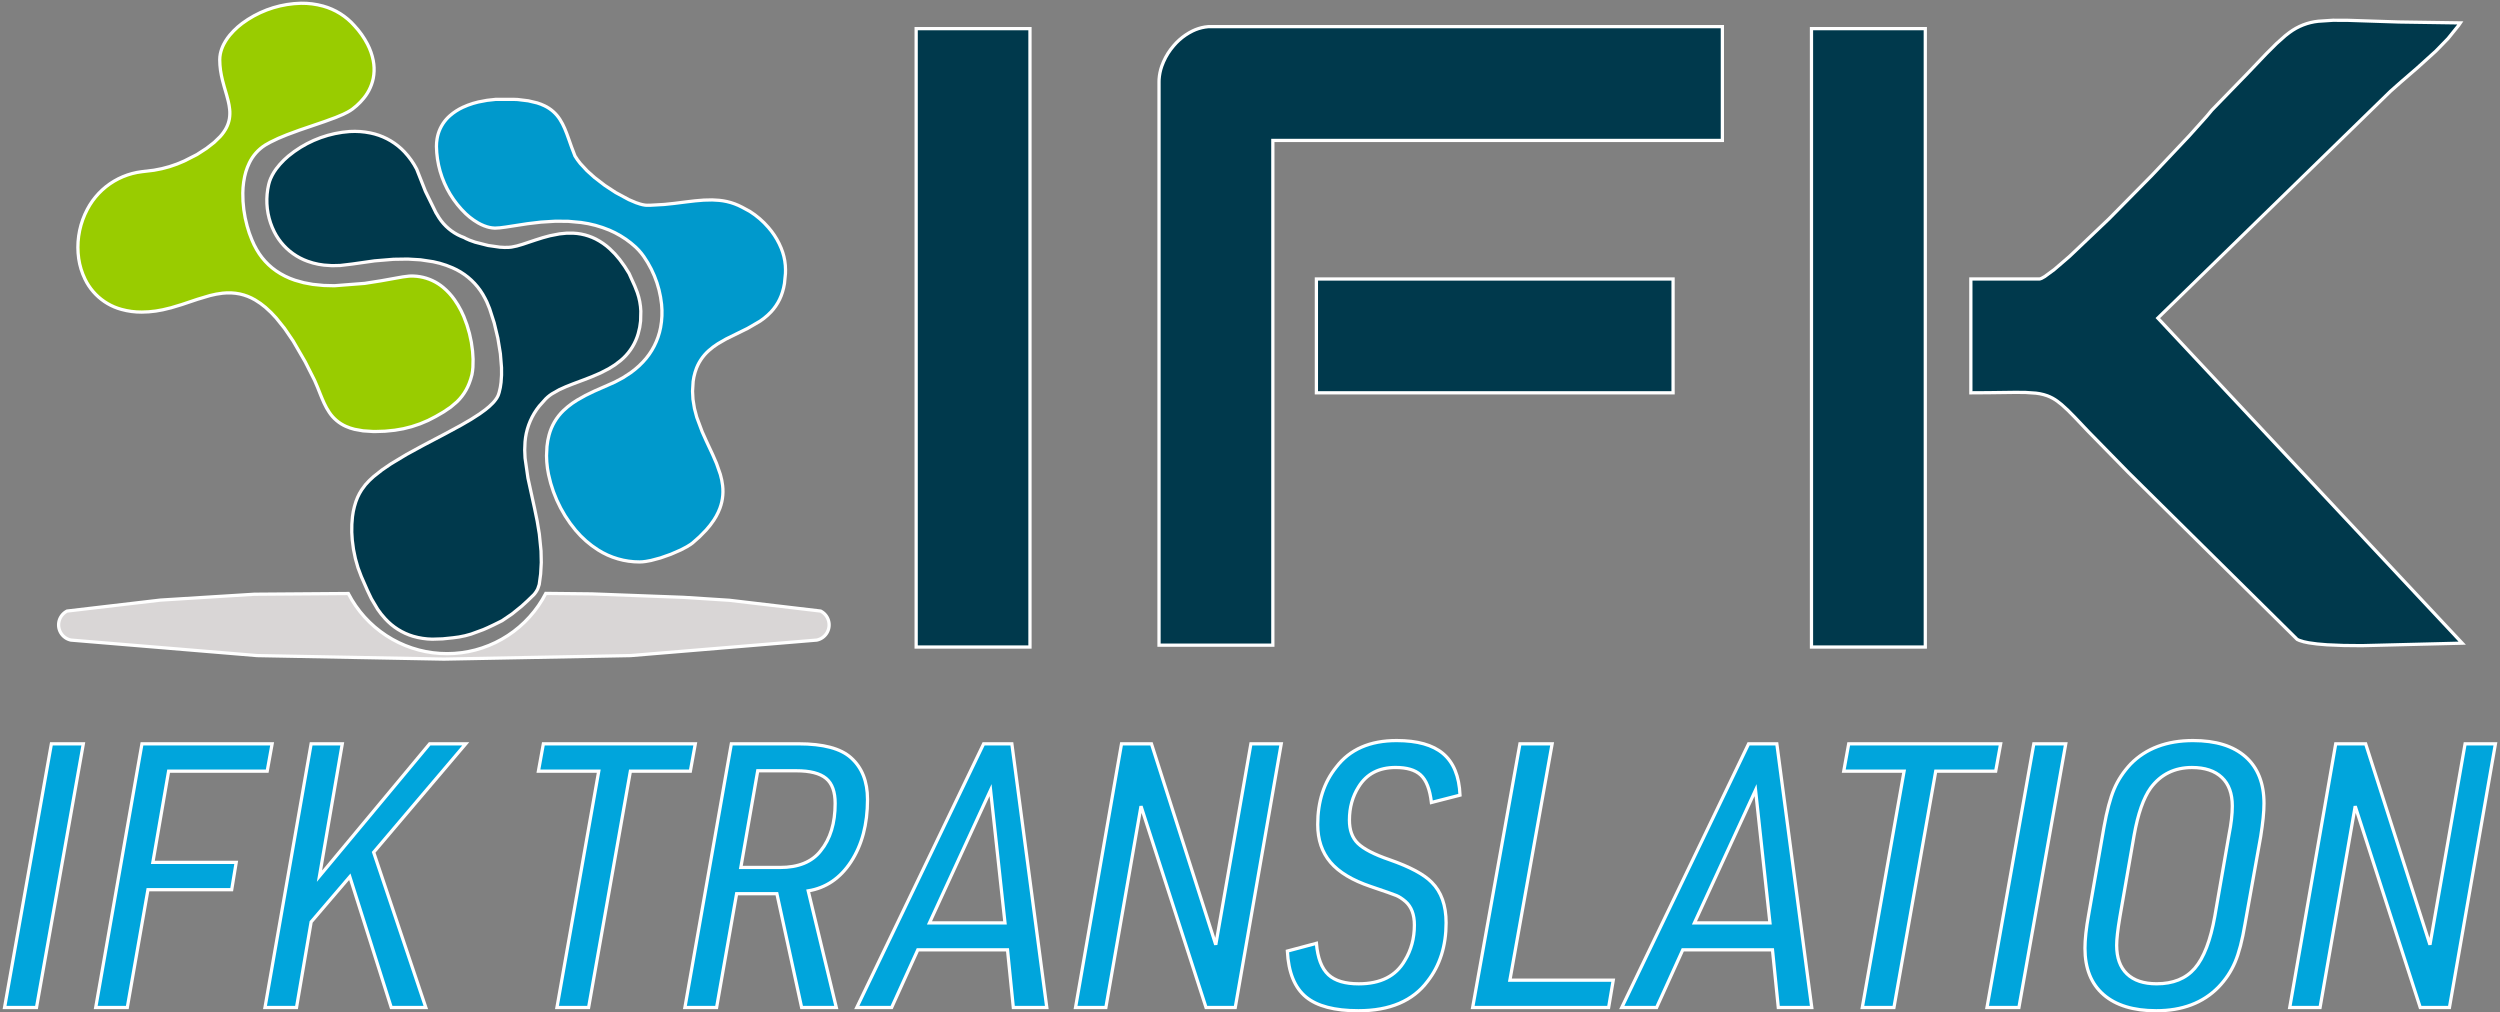 <svg xmlns="http://www.w3.org/2000/svg" xmlns:xlink="http://www.w3.org/1999/xlink" width="768px" height="311px" viewBox="0 0 768 311"><rect x="0" y="0" width="768" height="311" fill="#808080" stroke="none"/><title>Group 4</title><defs><polygon id="path-1" points="0 81 14.206 1 23 1 8.794 81"></polygon><polygon id="path-2" points="28 81 42.029 1 81 1 79.664 8.395 49.378 8.395 44.368 37.415 69.977 37.415 68.752 44.81 43.032 44.81 36.685 81"></polygon><polygon id="path-3" points="80 81 94 1 102.556 1 95.333 42.905 130.222 1 140 1 112.222 33.717 128.111 81 118.556 81 105.667 40.328 93.111 55.006 88.667 81"></polygon><polygon id="path-4" points="169.694 81 182.532 8.395 164 8.395 165.34 1 211 1 209.66 8.395 191.24 8.395 178.401 81"></polygon><path d="M223.868,46.042 L217.72,81 L209,81 L223.085,1 L243.319,1 C250.772,1 256.026,2.382 259.081,5.146 C262.36,8.059 264,12.204 264,17.583 C264,25.127 262.323,31.439 258.97,36.518 C255.616,41.598 251.182,44.511 245.667,45.258 L254.274,81 L244.661,81 L237.059,46.042 L223.868,46.042 Z M224.986,38.983 L237.618,38.983 C243.431,38.983 247.716,37.228 250.474,33.717 C253.529,29.982 255.057,25.015 255.057,18.815 C255.057,15.08 254.069,12.391 252.095,10.748 C250.12,9.105 246.971,8.283 242.648,8.283 L230.352,8.283 L224.986,38.983 Z" id="path-5"></path><path d="M307.957,63.297 L279.624,63.297 L271.593,81 L262,81 L300.483,1 L308.403,1 L319,81 L309.742,81 L307.957,63.297 Z M307.288,56.014 L302.603,12.877 L282.748,56.014 L307.288,56.014 Z" id="path-6"></path><polygon id="path-7" points="329 81 342.95 1 351.364 1 371.625 64.305 382.696 1 391 1 377.05 81 368.857 81 348.375 17.583 337.304 81"></polygon><path d="M394,64.548 L401.957,62.423 C402.405,66.749 403.675,69.881 405.767,71.82 C407.859,73.759 411.072,74.729 415.405,74.729 C422.279,74.729 427.135,72.267 429.974,67.345 C431.991,64.064 433,60.335 433,56.158 C433,52.802 432.029,50.266 430.086,48.551 C429.04,47.656 428.069,47.022 427.172,46.649 C426.276,46.276 423.624,45.344 419.216,43.853 C413.687,41.988 409.652,39.564 407.112,36.581 C404.572,33.598 403.302,29.832 403.302,25.282 C403.302,18.347 405.17,12.567 408.905,7.943 C412.94,2.648 418.991,0 427.06,0 C433.261,0 437.894,1.286 440.957,3.859 C444.02,6.432 445.701,10.441 446,15.885 L438.155,17.899 C437.632,14.021 436.493,11.28 434.737,9.677 C432.981,8.073 430.31,7.271 426.724,7.271 C421.42,7.271 417.497,9.322 414.957,13.424 C413.014,16.482 412.043,19.987 412.043,23.94 C412.043,27.147 412.958,29.645 414.789,31.435 C416.619,33.225 419.925,34.94 424.707,36.581 C430.908,38.744 435.167,41.019 437.483,43.405 C440.322,46.239 441.741,50.266 441.741,55.487 C441.741,62.497 439.874,68.389 436.138,73.162 C431.73,79.054 424.782,82 415.293,82 C408.121,82 402.872,80.639 399.547,77.917 C396.223,75.195 394.374,70.739 394,64.548 Z" id="path-8"></path><polygon id="path-9" points="451 81 465.341 1 474.22 1 461.244 73.605 493 73.605 491.748 81"></polygon><path d="M542.957,63.297 L514.624,63.297 L506.593,81 L497,81 L535.483,1 L543.403,1 L554,81 L544.742,81 L542.957,63.297 Z M542.288,56.014 L537.603,12.877 L517.748,56.014 L542.288,56.014 Z" id="path-10"></path><polygon id="path-11" points="570.694 81 583.532 8.395 565 8.395 566.34 1 612 1 610.66 8.395 592.24 8.395 579.401 81"></polygon><polygon id="path-12" points="609 81 623.206 1 632 1 617.794 81"></polygon><path d="M640.12,53.098 L644.826,26.213 C645.722,21.209 646.749,17.345 647.907,14.619 C649.064,11.893 650.726,9.372 652.892,7.057 C657.523,2.352 663.797,0 671.714,0 C678.585,0 683.851,1.624 687.51,4.873 C691.17,8.122 693,12.77 693,18.82 C693,21.359 692.664,24.719 691.992,28.902 L687.174,55.787 C686.353,60.716 685.344,64.581 684.149,67.381 C682.954,70.182 681.274,72.702 679.108,74.943 C674.477,79.648 668.241,82 660.398,82 C653.527,82 648.243,80.394 644.546,77.183 C640.849,73.972 639,69.342 639,63.292 C639,60.604 639.373,57.206 640.12,53.098 Z M678.884,53.546 L683.253,28.454 C683.925,25.093 684.261,22.143 684.261,19.604 C684.261,15.646 683.141,12.602 680.9,10.474 C678.66,8.346 675.485,7.281 671.378,7.281 C665.851,7.281 661.481,9.447 658.27,13.779 C656.029,16.915 654.311,21.807 653.116,28.454 L648.747,53.546 C648.075,57.505 647.739,60.454 647.739,62.396 C647.739,66.354 648.84,69.398 651.044,71.526 C653.247,73.654 656.402,74.719 660.51,74.719 C665.739,74.719 669.772,73.076 672.61,69.79 C675.448,66.504 677.539,61.089 678.884,53.546 Z" id="path-13"></path><polygon id="path-14" points="702 81 715.95 1 724.364 1 744.625 64.305 755.696 1 764 1 750.05 81 741.857 81 721.375 17.583 710.304 81"></polygon></defs><g id="Page-1" stroke="none" stroke-width="1" fill="none" fill-rule="evenodd"><g id="Group-4" transform="translate(2, 1)" fill-rule="nonzero"><g id="IFK-TRANSLATION" transform="translate(0, 227)"><g id="Path"><use fill="#0099CC" xlink:href="#path-1"></use><path stroke="#FFFFFF" stroke-width="1" d="M23.597,0.5 L9.213,81.5 L-0.597,81.5 L13.787,0.5 L23.597,0.5 Z" fill="#00A5DC" fill-rule="evenodd"></path></g><g id="Path"><use fill="#0099CC" xlink:href="#path-2"></use><path stroke="#FFFFFF" stroke-width="1" d="M81.598,0.5 L80.082,8.895 L49.799,8.895 L44.961,36.915 L70.567,36.915 L69.176,45.31 L43.451,45.31 L37.105,81.5 L27.405,81.5 L41.609,0.5 L81.598,0.5 Z" fill="#00A5DC" fill-rule="evenodd"></path></g><g id="Path"><use fill="#0099CC" xlink:href="#path-3"></use><path stroke="#FFFFFF" stroke-width="1" d="M103.149,0.5 L96.143,41.151 L129.988,0.5 L141.08,0.5 L112.786,33.825 L128.807,81.5 L118.189,81.5 L105.462,41.336 L93.581,55.226 L89.088,81.5 L79.405,81.5 L93.58,0.5 L103.149,0.5 Z" fill="#00A5DC" fill-rule="evenodd"></path></g><g id="Path"><use fill="#0099CC" xlink:href="#path-4"></use><path stroke="#FFFFFF" stroke-width="1" d="M211.599,0.5 L210.078,8.895 L191.659,8.895 L178.821,81.5 L169.097,81.5 L181.936,8.895 L163.401,8.895 L164.922,0.5 L211.599,0.5 Z" fill="#00A5DC" fill-rule="evenodd"></path></g><g id="Shape"><use fill="#0099CC" xlink:href="#path-5"></use><path stroke="#FFFFFF" stroke-width="1" d="M243.319,0.5 C250.944,0.5 256.296,1.952 259.413,4.772 C262.791,7.773 264.5,12.036 264.5,17.583 C264.5,25.239 262.789,31.64 259.387,36.794 C256.057,41.837 251.685,44.791 246.281,45.672 L254.909,81.5 L244.258,81.5 L236.656,46.542 L224.288,46.542 L218.139,81.5 L208.404,81.5 L222.666,0.5 L243.319,0.5 Z M242.648,8.783 L230.772,8.783 L225.581,38.483 L237.618,38.483 C243.242,38.483 247.407,36.812 250.08,33.408 C253.077,29.745 254.557,24.879 254.557,18.815 C254.557,15.273 253.656,12.697 251.775,11.132 C249.867,9.545 246.814,8.783 242.648,8.783 Z" fill="#00A5DC" fill-rule="evenodd"></path></g><g id="Shape"><use fill="#0099CC" xlink:href="#path-6"></use><path stroke="#FFFFFF" stroke-width="1" d="M308.841,0.5 L319.571,81.5 L309.29,81.5 L307.505,63.797 L279.946,63.797 L271.915,81.5 L261.205,81.5 L300.169,0.5 L308.841,0.5 Z M302.301,14.728 L283.528,55.514 L306.73,55.514 L302.301,14.728 Z" fill="#00A5DC" fill-rule="evenodd"></path></g><g id="Path"><use fill="#0099CC" xlink:href="#path-7"></use><path stroke="#FFFFFF" stroke-width="1" d="M351.729,0.5 L371.482,62.219 L382.276,0.5 L391.595,0.5 L377.47,81.5 L368.493,81.5 L348.52,19.659 L337.724,81.5 L328.405,81.5 L342.53,0.5 L351.729,0.5 Z" fill="#00A5DC" fill-rule="evenodd"></path></g><g id="Path"><use fill="#0099CC" xlink:href="#path-8"></use><path stroke="#FFFFFF" stroke-width="1" d="M427.06,-0.5 C433.413,-0.5 438.144,0.844 441.278,3.477 C444.509,6.19 446.275,10.443 446.519,16.268 L437.73,18.524 C437.261,14.506 436.174,11.666 434.4,10.046 C432.718,8.51 430.15,7.771 426.724,7.771 C421.617,7.771 417.83,9.734 415.379,13.692 C413.486,16.672 412.543,20.089 412.543,23.94 C412.543,26.988 413.395,29.373 415.138,31.078 C416.933,32.833 420.184,34.5 424.872,36.109 C431.173,38.307 435.489,40.633 437.836,43.051 C440.758,45.968 442.241,50.107 442.241,55.487 C442.241,62.622 440.332,68.614 436.538,73.462 C432.046,79.467 424.976,82.5 415.293,82.5 C407.967,82.5 402.622,81.081 399.231,78.304 C395.744,75.449 393.804,70.752 393.479,64.17 L402.399,61.787 C402.778,66.259 403.993,69.493 406.107,71.453 C408.125,73.324 411.235,74.229 415.405,74.229 C418.752,74.229 421.611,73.636 423.977,72.437 C426.318,71.25 428.172,69.469 429.541,67.095 C431.518,63.879 432.5,60.236 432.5,56.158 C432.5,52.976 431.602,50.557 429.761,48.931 C428.762,48.076 427.837,47.467 426.98,47.111 C426.087,46.74 423.446,45.812 419.056,44.326 C413.421,42.426 409.319,39.944 406.731,36.905 C404.118,33.837 402.802,29.965 402.802,25.282 C402.802,18.218 404.713,12.336 408.517,7.628 C412.639,2.225 418.812,-0.5 427.06,-0.5 Z" fill="#00A5DC" fill-rule="evenodd"></path></g><g id="Path"><use fill="#0099CC" xlink:href="#path-9"></use><path stroke="#FFFFFF" stroke-width="1" d="M474.817,0.5 L461.841,73.105 L493.592,73.105 L492.17,81.5 L450.402,81.5 L464.923,0.5 L474.817,0.5 Z" fill="#00A5DC" fill-rule="evenodd"></path></g><g id="Shape"><use fill="#0099CC" xlink:href="#path-10"></use><path stroke="#FFFFFF" stroke-width="1" d="M543.841,0.5 L554.571,81.5 L544.29,81.5 L542.505,63.797 L514.946,63.797 L506.915,81.5 L496.205,81.5 L535.169,0.5 L543.841,0.5 Z M537.301,14.728 L518.528,55.514 L541.73,55.514 L537.301,14.728 Z" fill="#00A5DC" fill-rule="evenodd"></path></g><g id="Path"><use fill="#0099CC" xlink:href="#path-11"></use><path stroke="#FFFFFF" stroke-width="1" d="M612.599,0.5 L611.078,8.895 L592.659,8.895 L579.821,81.5 L570.097,81.5 L582.936,8.895 L564.401,8.895 L565.922,0.5 L612.599,0.5 Z" fill="#00A5DC" fill-rule="evenodd"></path></g><g id="Path"><use fill="#0099CC" xlink:href="#path-12"></use><path stroke="#FFFFFF" stroke-width="1" d="M632.597,0.5 L618.213,81.5 L608.403,81.5 L622.787,0.5 L632.597,0.5 Z" fill="#00A5DC" fill-rule="evenodd"></path></g><g id="Shape"><use fill="#0099CC" xlink:href="#path-13"></use><path stroke="#FFFFFF" stroke-width="1" d="M671.714,-0.5 C678.737,-0.5 684.106,1.182 687.842,4.499 C691.6,7.835 693.5,12.601 693.5,18.82 C693.5,21.379 693.163,24.766 692.484,28.99 L687.667,55.869 C686.838,60.847 685.816,64.749 684.609,67.577 C683.39,70.434 681.677,73.005 679.464,75.293 C674.745,80.088 668.395,82.5 660.398,82.5 C653.378,82.5 647.991,80.838 644.218,77.561 C640.42,74.262 638.5,69.513 638.5,63.292 C638.5,60.58 638.875,57.152 639.628,53.012 L644.334,26.125 C645.238,21.074 646.278,17.175 647.446,14.423 C648.626,11.645 650.319,9.076 652.536,6.707 C657.254,1.913 663.642,-0.5 671.714,-0.5 Z M671.378,7.781 C666.021,7.781 661.785,9.878 658.671,14.076 C656.467,17.162 654.786,21.991 653.608,28.542 L649.239,53.632 C648.574,57.551 648.239,60.473 648.239,62.396 C648.239,66.191 649.274,69.122 651.391,71.166 C653.513,73.217 656.561,74.219 660.51,74.219 C665.569,74.219 669.482,72.646 672.232,69.463 C675.027,66.226 677.068,60.884 678.392,53.459 L682.762,28.362 C683.427,25.036 683.761,22.116 683.761,19.604 C683.761,15.81 682.708,12.88 680.556,10.837 C678.396,8.785 675.33,7.781 671.378,7.781 Z" fill="#00A5DC" fill-rule="evenodd"></path></g><g id="Path"><use fill="#0099CC" xlink:href="#path-14"></use><path stroke="#FFFFFF" stroke-width="1" d="M724.729,0.5 L744.482,62.219 L755.276,0.5 L764.595,0.5 L750.47,81.5 L741.493,81.5 L721.52,19.659 L710.724,81.5 L701.405,81.5 L715.53,0.5 L724.729,0.5 Z" fill="#00A5DC" fill-rule="evenodd"></path></g></g><g id="LOGO-IFK-NEW-15-10-25" transform="translate(16, 0)"><polygon id="Path" stroke="#FFFFFF" fill="#D9D6D6" points="235.529 194.101 235.725 193.861 235.905 193.609 236.068 193.346 236.213 193.073 236.341 192.791 236.45 192.501 236.54 192.205 236.611 191.904 236.662 191.599 236.693 191.291 236.704 190.982 236.695 190.673 236.666 190.365 236.617 190.059 236.548 189.757 236.46 189.461 236.353 189.17 236.228 188.888 236.084 188.614 235.923 188.35 235.745 188.096 235.55 187.855 235.341 187.627 235.118 187.414 234.881 187.215 234.631 187.032 234.37 186.865 234.099 186.716 206.063 183.405 191.976 182.501 163.775 181.444 149.66 181.293 148.593 183.213 147.404 185.061 146.099 186.829 144.682 188.509 143.161 190.094 141.54 191.578 139.828 192.955 138.03 194.218 136.155 195.363 134.21 196.385 132.203 197.28 130.142 198.043 128.037 198.673 125.896 199.165 123.727 199.519 121.54 199.732 119.344 199.804 117.148 199.735 114.961 199.524 112.792 199.173 110.65 198.683 108.544 198.056 106.483 197.295 104.475 196.402 102.528 195.383 100.652 194.24 98.853 192.978 97.138 191.604 95.516 190.122 93.993 188.538 92.575 186.86 91.267 185.094 90.076 183.247 89.007 181.328 60.122 181.549 31.293 183.346 2.605 186.716 2.334 186.865 2.073 187.032 1.823 187.215 1.586 187.414 1.363 187.627 1.154 187.855 0.96 188.096 0.782 188.35 0.62 188.614 0.477 188.888 0.351 189.17 0.244 189.461 0.156 189.757 0.087 190.059 0.038 190.365 0.009 190.673 0 190.982 0.011 191.291 0.042 191.599 0.093 191.904 0.164 192.205 0.254 192.501 0.363 192.791 0.491 193.073 0.636 193.346 0.799 193.609 0.979 193.861 1.175 194.101 1.385 194.327 1.61 194.539 1.849 194.737 2.099 194.918 2.361 195.083 2.633 195.231 2.914 195.36 3.203 195.471 3.499 195.563 3.799 195.636 60.982 200.396 118.352 201.476 175.722 200.396 232.905 195.636 233.206 195.563 233.501 195.471 233.79 195.36 234.071 195.231 234.343 195.083 234.605 194.918 234.855 194.737 235.094 194.539 235.319 194.327"></polygon><polygon id="Path" stroke="#FFFFFF" fill="#99CC00" points="127.17 106.864 126.796 104.148 126.222 101.467 125.453 98.836 124.492 96.268 123.661 94.468 122.702 92.732 121.621 91.07 120.847 90.043 120.006 89.069 119.104 88.151 118.144 87.295 117.365 86.686 116.548 86.129 115.696 85.627 114.813 85.183 113.903 84.798 112.969 84.473 112.016 84.211 111.047 84.012 110.068 83.877 109.082 83.808 108.353 83.792 107.622 83.825 105.745 84.061 99.053 85.258 94.026 86.053 84.736 86.778 81.393 86.691 78.066 86.357 75.291 85.84 72.575 85.072 71.05 84.505 69.569 83.831 68.14 83.054 66.77 82.177 65.595 81.286 64.487 80.311 63.454 79.258 62.501 78.132 61.632 76.94 60.853 75.687 60.071 74.225 59.394 72.712 58.584 70.599 57.921 68.435 57.322 65.944 56.899 63.418 56.654 60.868 56.589 58.307 56.665 56.594 56.855 54.889 57.158 53.201 57.528 51.762 58.014 50.358 58.613 48.997 59.043 48.184 59.529 47.401 60.067 46.655 60.657 45.948 61.293 45.283 61.975 44.664 62.697 44.093 63.458 43.574 64.959 42.724 67.463 41.517 70.196 40.382 74.052 38.96 81.75 36.327 85.196 35.061 87.443 34.112 88.733 33.472 89.532 33.011 90.295 32.494 91.541 31.475 92.699 30.357 93.764 29.149 94.353 28.376 94.887 27.564 95.365 26.717 95.783 25.839 96.14 24.935 96.434 24.008 96.664 23.064 96.833 21.972 96.917 20.871 96.915 19.767 96.827 18.667 96.654 17.576 96.352 16.29 95.96 15.029 95.48 13.799 94.914 12.605 94.054 11.074 93.09 9.605 92.027 8.206 90.87 6.884 89.882 5.84 88.82 4.87 87.691 3.979 86.5 3.172 85.254 2.454 83.959 1.829 82.623 1.298 81.251 0.866 79.583 0.469 77.891 0.191 76.183 0.035 74.469 0 72.316 0.121 70.176 0.388 68.06 0.802 65.977 1.359 63.937 2.058 61.949 2.895 60.024 3.866 58.169 4.966 56.395 6.191 55.041 7.288 53.776 8.486 52.606 9.778 51.914 10.674 51.288 11.617 50.73 12.602 50.393 13.311 50.105 14.041 49.868 14.79 49.683 15.553 49.549 16.447 49.503 17.351 49.565 18.975 49.737 20.592 50.017 22.194 50.353 23.684 50.865 25.591 51.653 28.309 52.109 30.048 52.373 31.307 52.551 32.581 52.603 33.306 52.606 34.033 52.562 34.759 52.47 35.481 52.32 36.181 52.12 36.868 51.869 37.539 51.569 38.19 51.222 38.816 50.738 39.566 50.205 40.282 49.626 40.961 47.807 42.733 45.446 44.571 42.486 46.488 38.615 48.457 36.363 49.403 34.052 50.194 31.692 50.824 29.295 51.292 25.579 51.741 24.086 51.974 22.613 52.31 21.167 52.746 19.754 53.282 18.381 53.913 17.056 54.638 15.783 55.452 14.57 56.352 13.421 57.334 12.343 58.393 11.341 59.523 10.419 60.72 9.582 61.978 8.833 63.29 8.071 64.853 7.42 66.466 6.884 68.12 6.465 69.808 6.165 71.521 5.986 73.251 5.928 74.989 5.992 76.727 6.178 78.456 6.477 80.08 6.901 81.676 7.448 83.234 8.113 84.745 8.647 85.767 9.248 86.751 9.912 87.693 10.636 88.59 11.418 89.437 12.254 90.231 13.14 90.968 14.073 91.646 15.048 92.26 16.062 92.809 17.109 93.291 18.186 93.702 19.288 94.042 20.835 94.415 22.404 94.679 23.988 94.831 25.579 94.872 27.728 94.788 29.865 94.554 31.981 94.173 34.568 93.547 37.899 92.542 40.295 91.737 42.692 90.933 46.558 89.78 48.448 89.358 50.363 89.07 51.697 88.97 53.034 88.976 54.366 89.089 55.686 89.307 56.9 89.624 58.085 90.035 59.234 90.538 60.341 91.13 61.991 92.196 63.539 93.407 65.251 94.987 66.844 96.686 69.408 99.882 72.058 103.77 75.746 110.126 78.64 115.843 79.559 117.985 80.407 120.113 80.975 121.502 81.573 122.853 82.309 124.303 83.161 125.687 83.658 126.378 84.203 127.032 84.793 127.645 85.425 128.215 86.096 128.738 86.803 129.212 87.542 129.635 88.309 130.004 89.592 130.502 90.915 130.886 93.53 131.355 96.6 131.556 97.273 131.562 100.286 131.467 103.285 131.165 105.924 130.707 108.52 130.049 111.059 129.196 113.526 128.152 115.905 126.923 118.279 125.542 120.455 124.067 122.407 122.403 123.187 121.589 123.907 120.721 124.563 119.804 125.153 118.843 125.673 117.843 126.12 116.808 126.601 115.459 126.985 114.08 127.169 112.951 127.279 111.813 127.329 109.336"></polygon><polygon id="Path" stroke="#FFFCFC" fill="#00394C" points="178.794 97.597 178.864 94.566 178.752 93.102 178.531 91.65 178.202 90.218 177.767 88.815 176.982 86.82 175.948 84.546 175.267 83.028 173.879 80.809 172.342 78.69 170.899 76.994 169.32 75.423 168.317 74.563 167.257 73.773 166.146 73.055 164.989 72.415 163.909 71.92 162.796 71.501 161.657 71.161 160.497 70.902 159.321 70.724 158.136 70.629 156.002 70.634 153.878 70.847 150.943 71.42 148.683 72.035 146.52 72.72 142.546 74.049 140.769 74.566 139.152 74.901 138.35 74.982 137.02 75.008 135.571 74.931 131.957 74.413 127.969 73.399 126.26 72.789 125.182 72.31 124.583 71.987 123.556 71.579 122.562 71.098 121.605 70.547 120.69 69.928 119.821 69.246 119.004 68.502 118.242 67.702 117.54 66.849 116.901 65.948 115.921 64.342 112.697 57.779 110.014 50.977 109.216 49.559 108.323 48.198 107.338 46.902 106.268 45.677 105.306 44.723 104.282 43.838 103.199 43.025 102.063 42.287 100.879 41.629 99.654 41.054 98.391 40.564 97.098 40.161 95.781 39.848 94.212 39.579 92.629 39.414 91.038 39.353 89.447 39.397 87.168 39.636 84.91 40.032 82.686 40.582 80.504 41.285 78.376 42.136 76.312 43.132 74.321 44.267 72.413 45.537 70.597 46.935 69.249 48.148 67.999 49.462 66.856 50.87 66.207 51.818 65.632 52.814 65.133 53.85 64.8 54.74 64.544 55.654 64.251 57.124 64.061 58.611 63.976 60.108 63.995 61.607 64.119 63.1 64.347 64.582 64.678 66.044 65.11 67.479 65.642 68.881 66.27 70.242 66.884 71.354 67.572 72.422 68.333 73.441 69.161 74.404 70.054 75.308 71.007 76.149 72.016 76.922 73.075 77.624 74.18 78.251 75.326 78.801 76.507 79.271 78.147 79.792 79.822 80.184 81.523 80.443 84.015 80.612 86.512 80.555 90.193 80.114 97.072 79.136 102.87 78.653 107.258 78.586 111.194 78.817 115.092 79.406 117.103 79.883 119.075 80.503 120.996 81.264 122.258 81.861 123.476 82.543 124.644 83.308 125.756 84.151 126.807 85.07 127.793 86.059 128.707 87.113 129.547 88.229 130.307 89.399 130.985 90.62 131.544 91.729 132.407 93.817 133.815 98.193 134.936 102.883 135.715 107.641 136.064 111.94 136.075 114.201 135.924 116.458 135.697 118.013 135.341 119.543 135.088 120.332 134.894 120.759 134.669 121.171 134.413 121.565 133.932 122.206 133.403 122.807 132.274 123.899 131.061 124.896 129.314 126.163 126.653 127.87 123.682 129.599 118.814 132.235 111.956 135.84 106.874 138.62 102.13 141.472 99.387 143.34 96.78 145.395 95.466 146.61 94.249 147.923 93.107 149.47 92.419 150.618 91.829 151.821 91.342 153.068 90.88 154.587 90.526 156.134 90.282 157.703 90.085 160.099 90.063 162.503 90.216 164.902 90.592 167.763 91.175 170.588 91.962 173.364 92.993 176.104 94.87 180.371 96.095 182.939 98.009 186.151 99.098 187.635 100.295 189.034 101.195 189.96 102.155 190.823 103.173 191.619 104.242 192.345 105.358 192.995 106.515 193.569 107.709 194.062 108.933 194.474 110.377 194.841 111.841 195.112 113.321 195.286 114.808 195.36 117.959 195.261 121.094 194.94 122.998 194.684 124.88 194.301 126.732 193.793 130.474 192.419 131.827 191.826 133.603 190.991 136.238 189.687 139.322 187.589 142.224 185.245 144.144 183.491 146.032 181.653 146.369 181.24 146.678 180.804 146.957 180.349 147.205 179.876 147.651 178.551 148.085 175.338 148.283 171.796 148.283 171.785 148.202 168.244 148.201 168.226 147.683 163.051 147.681 163.035 147.014 159.032 147.011 159.018 146.211 155.129 144.182 145.85 143.299 139.727 143.19 137.221 143.294 134.714 143.445 133.392 143.682 132.086 144.006 130.795 144.415 129.528 144.909 128.289 145.482 127.088 146.134 125.928 146.862 124.814 147.662 123.75 149.657 121.521 150.244 120.976 150.867 120.473 151.523 120.014 153.788 118.728 155.827 117.807 158.015 116.936 161.477 115.639 163.836 114.721 166.469 113.582 169.02 112.267 170.898 111.093 172.66 109.751 173.491 109.013 174.271 108.221 174.997 107.379 175.666 106.49 176.274 105.56 176.82 104.591 177.299 103.588 177.712 102.556 178.055 101.498 178.519 99.566"></polygon><polygon id="Path" stroke="#FFFDFD" fill="#0099CC" points="221.504 90.953 221.975 89.872 222.361 88.759 222.724 87.43 222.991 86.078 223.291 83 223.312 81.878 223.252 80.514 223.087 79.158 222.818 77.819 222.447 76.504 221.976 75.222 221.359 73.849 220.652 72.519 219.86 71.239 218.986 70.013 218.033 68.847 216.751 67.465 215.371 66.181 213.9 65.003 212.345 63.937 209.932 62.632 208.828 62.093 207.69 61.628 206.525 61.238 205.337 60.926 204.131 60.692 202.912 60.538 200.799 60.415 198.215 60.472 195.564 60.693 192.831 61.016 189.035 61.494 186.055 61.808 181.879 62.045 180.794 62.057 180.437 62.043 180.081 62.004 179.368 61.874 178.666 61.692 177.361 61.257 175.176 60.327 171.151 58.151 167.805 55.956 164.632 53.517 162.357 51.476 160.28 49.233 159.412 48.105 158.634 46.913 157.594 44.196 156.684 41.627 156.093 40.009 155.473 38.475 154.803 37.055 154.015 35.695 153.562 35.032 153.063 34.403 152.521 33.811 151.939 33.258 151.32 32.747 150.666 32.282 149.981 31.863 149.268 31.493 148.158 31.009 147.014 30.614 144.277 29.966 140.99 29.567 139.615 29.519 134.342 29.519 131.612 29.821 128.914 30.335 127.3 30.769 125.719 31.313 124.18 31.963 123.136 32.491 122.131 33.092 121.171 33.761 120.261 34.496 119.647 35.064 119.074 35.674 118.545 36.322 118.063 37.006 117.63 37.722 117.248 38.466 116.919 39.235 116.645 40.026 116.427 40.833 116.265 41.654 116.122 42.823 116.078 43.999 116.171 45.928 116.39 47.846 116.737 49.745 117.208 51.617 117.802 53.454 118.516 55.247 119.347 56.99 120.291 58.673 121.344 60.291 122.503 61.835 123.761 63.3 125.112 64.678 126.304 65.719 127.574 66.663 128.915 67.504 129.78 67.956 130.675 68.345 131.596 68.668 132.325 68.861 133.066 68.993 133.816 69.065 134.174 69.073 135.553 68.991 137.267 68.773 144.071 67.722 148.2 67.232 152.658 66.955 156.592 66.991 160.511 67.349 162.738 67.718 164.935 68.235 167.094 68.896 169.204 69.698 170.951 70.513 172.639 71.445 174.26 72.49 175.804 73.644 177.267 74.901 178.168 75.808 179.004 76.774 179.772 77.797 180.996 79.7 182.081 81.685 183.02 83.744 183.809 85.865 184.443 88.037 184.919 90.249 185.235 92.49 185.353 94.277 185.341 96.067 185.201 97.852 184.933 99.623 184.597 101.091 184.157 102.532 183.616 103.938 182.977 105.302 182.242 106.618 181.416 107.878 180.503 109.076 179.507 110.206 178.323 111.387 177.063 112.487 175.735 113.503 173.345 115.057 170.829 116.395 168.525 117.418 164.555 119.162 161.818 120.498 159.311 121.91 157.818 122.883 156.401 123.965 155.069 125.148 154.303 125.938 153.594 126.779 152.943 127.665 152.354 128.594 151.829 129.561 151.372 130.561 150.984 131.59 150.666 132.643 150.275 134.383 150.03 136.149 149.893 139.003 149.97 140.93 150.175 142.848 150.508 144.747 151.165 147.421 152.009 150.041 153.034 152.597 154.235 155.074 155.607 157.461 157.143 159.746 158.835 161.917 160.378 163.616 162.046 165.192 163.83 166.635 165.72 167.937 167.169 168.785 168.675 169.529 170.23 170.165 171.825 170.689 173.454 171.1 175.107 171.394 176.777 171.571 178.456 171.63 179.371 171.59 180.368 171.475 181.985 171.177 184.881 170.402 188.049 169.287 191.129 167.945 192.994 166.965 194.137 166.253 194.749 165.802 196.913 163.884 198.934 161.816 200.172 160.337 201.295 158.769 202.009 157.597 202.634 156.374 203.165 155.108 203.483 154.147 203.736 153.166 203.922 152.17 204.04 151.164 204.089 150.152 204.07 149.139 203.982 148.13 203.708 146.418 203.291 144.736 202.107 141.354 200.926 138.632 198.981 134.475 197.704 131.626 196.048 127.187 195.33 124.46 194.881 121.677 194.749 119.182 194.932 116.193 195.164 114.786 195.513 113.404 195.977 112.055 196.354 111.194 196.788 110.36 197.277 109.557 197.817 108.787 198.406 108.055 199.043 107.364 199.724 106.716 201.093 105.588 202.554 104.582 205.061 103.137 211.694 99.866 215.507 97.646 216.69 96.791 217.806 95.85 218.849 94.829 219.622 93.939 220.324 92.992 220.953 91.995"></polygon><g id="Group" transform="translate(263.443, 5.223)" fill="#00394C" stroke="#FFFFFF"><path d="M310.008,2.575 L275.043,2.575 L275.043,192.544 L310.008,192.544 L310.008,2.575 Z M381.438,91.492 L452.862,21.86 L456.079,19.007 L461.103,14.668 L466.851,9.463 L470.593,5.614 L473.806,1.627 L474.367,0.811 L455.449,0.529 L439.694,0.015 L435.234,0 L430.713,0.303 L429.523,0.468 L428.348,0.714 L427.191,1.037 L426.059,1.437 L424.956,1.913 L423.888,2.461 L422.859,3.079 L421.873,3.765 L420.588,4.758 L417.851,7.202 L414.73,10.319 L408.914,16.42 L398.035,27.61 L396.429,29.538 L391.147,35.43 L379.648,47.612 L366.417,61.022 L354.332,72.526 L349.618,76.584 L346.717,78.72 L345.771,79.258 L345.305,79.436 L345.031,79.483 L324.002,79.483 L324.002,114.448 L329.419,114.415 L337.708,114.31 L340.824,114.339 L344,114.555 L345.196,114.733 L346.374,115.005 L347.527,115.369 L348.33,115.706 L349.109,116.096 L349.858,116.538 L350.577,117.03 L351.899,118.069 L353.802,119.811 L355.976,122.009 L360.012,126.272 L372.386,138.908 L424.258,190.205 L424.937,190.516 L426.236,190.92 L427.844,191.256 L430.413,191.607 L433.401,191.857 L438.508,192.069 L444.139,192.122 L474.942,191.355 L381.438,91.492 Z" id="Shape"></path><polygon id="Path" points="247.669 1.961 89.751 1.961 88.762 2.079 88.73 2.084 87.784 2.269 87.72 2.284 86.823 2.531 86.729 2.56 85.883 2.863 85.761 2.912 84.971 3.263 84.824 3.336 83.872 3.847 83.754 3.916 82.816 4.505 82.725 4.566 81.808 5.234 81.743 5.285 80.852 6.031 80.812 6.068 79.954 6.892 79.935 6.912 79.117 7.813 78.205 8.947 78.188 8.97 77.38 10.146 77.35 10.194 76.647 11.403 76.606 11.478 76.009 12.711 75.963 12.815 75.47 14.062 75.423 14.197 75.153 15.062 75.125 15.165 74.906 16.081 74.892 16.151 74.731 17.114 74.726 17.15 74.628 18.158 74.608 18.872 74.608 146.176 74.608 152.291 74.608 191.969 109.573 191.969 109.573 36.926 247.669 36.926"></polygon><polygon id="Path" points="232.525 79.483 122.953 79.483 122.953 114.448 232.525 114.448"></polygon><polygon id="Path" points="34.965 2.575 0 2.575 0 192.544 34.965 192.544"></polygon></g></g></g></g></svg>